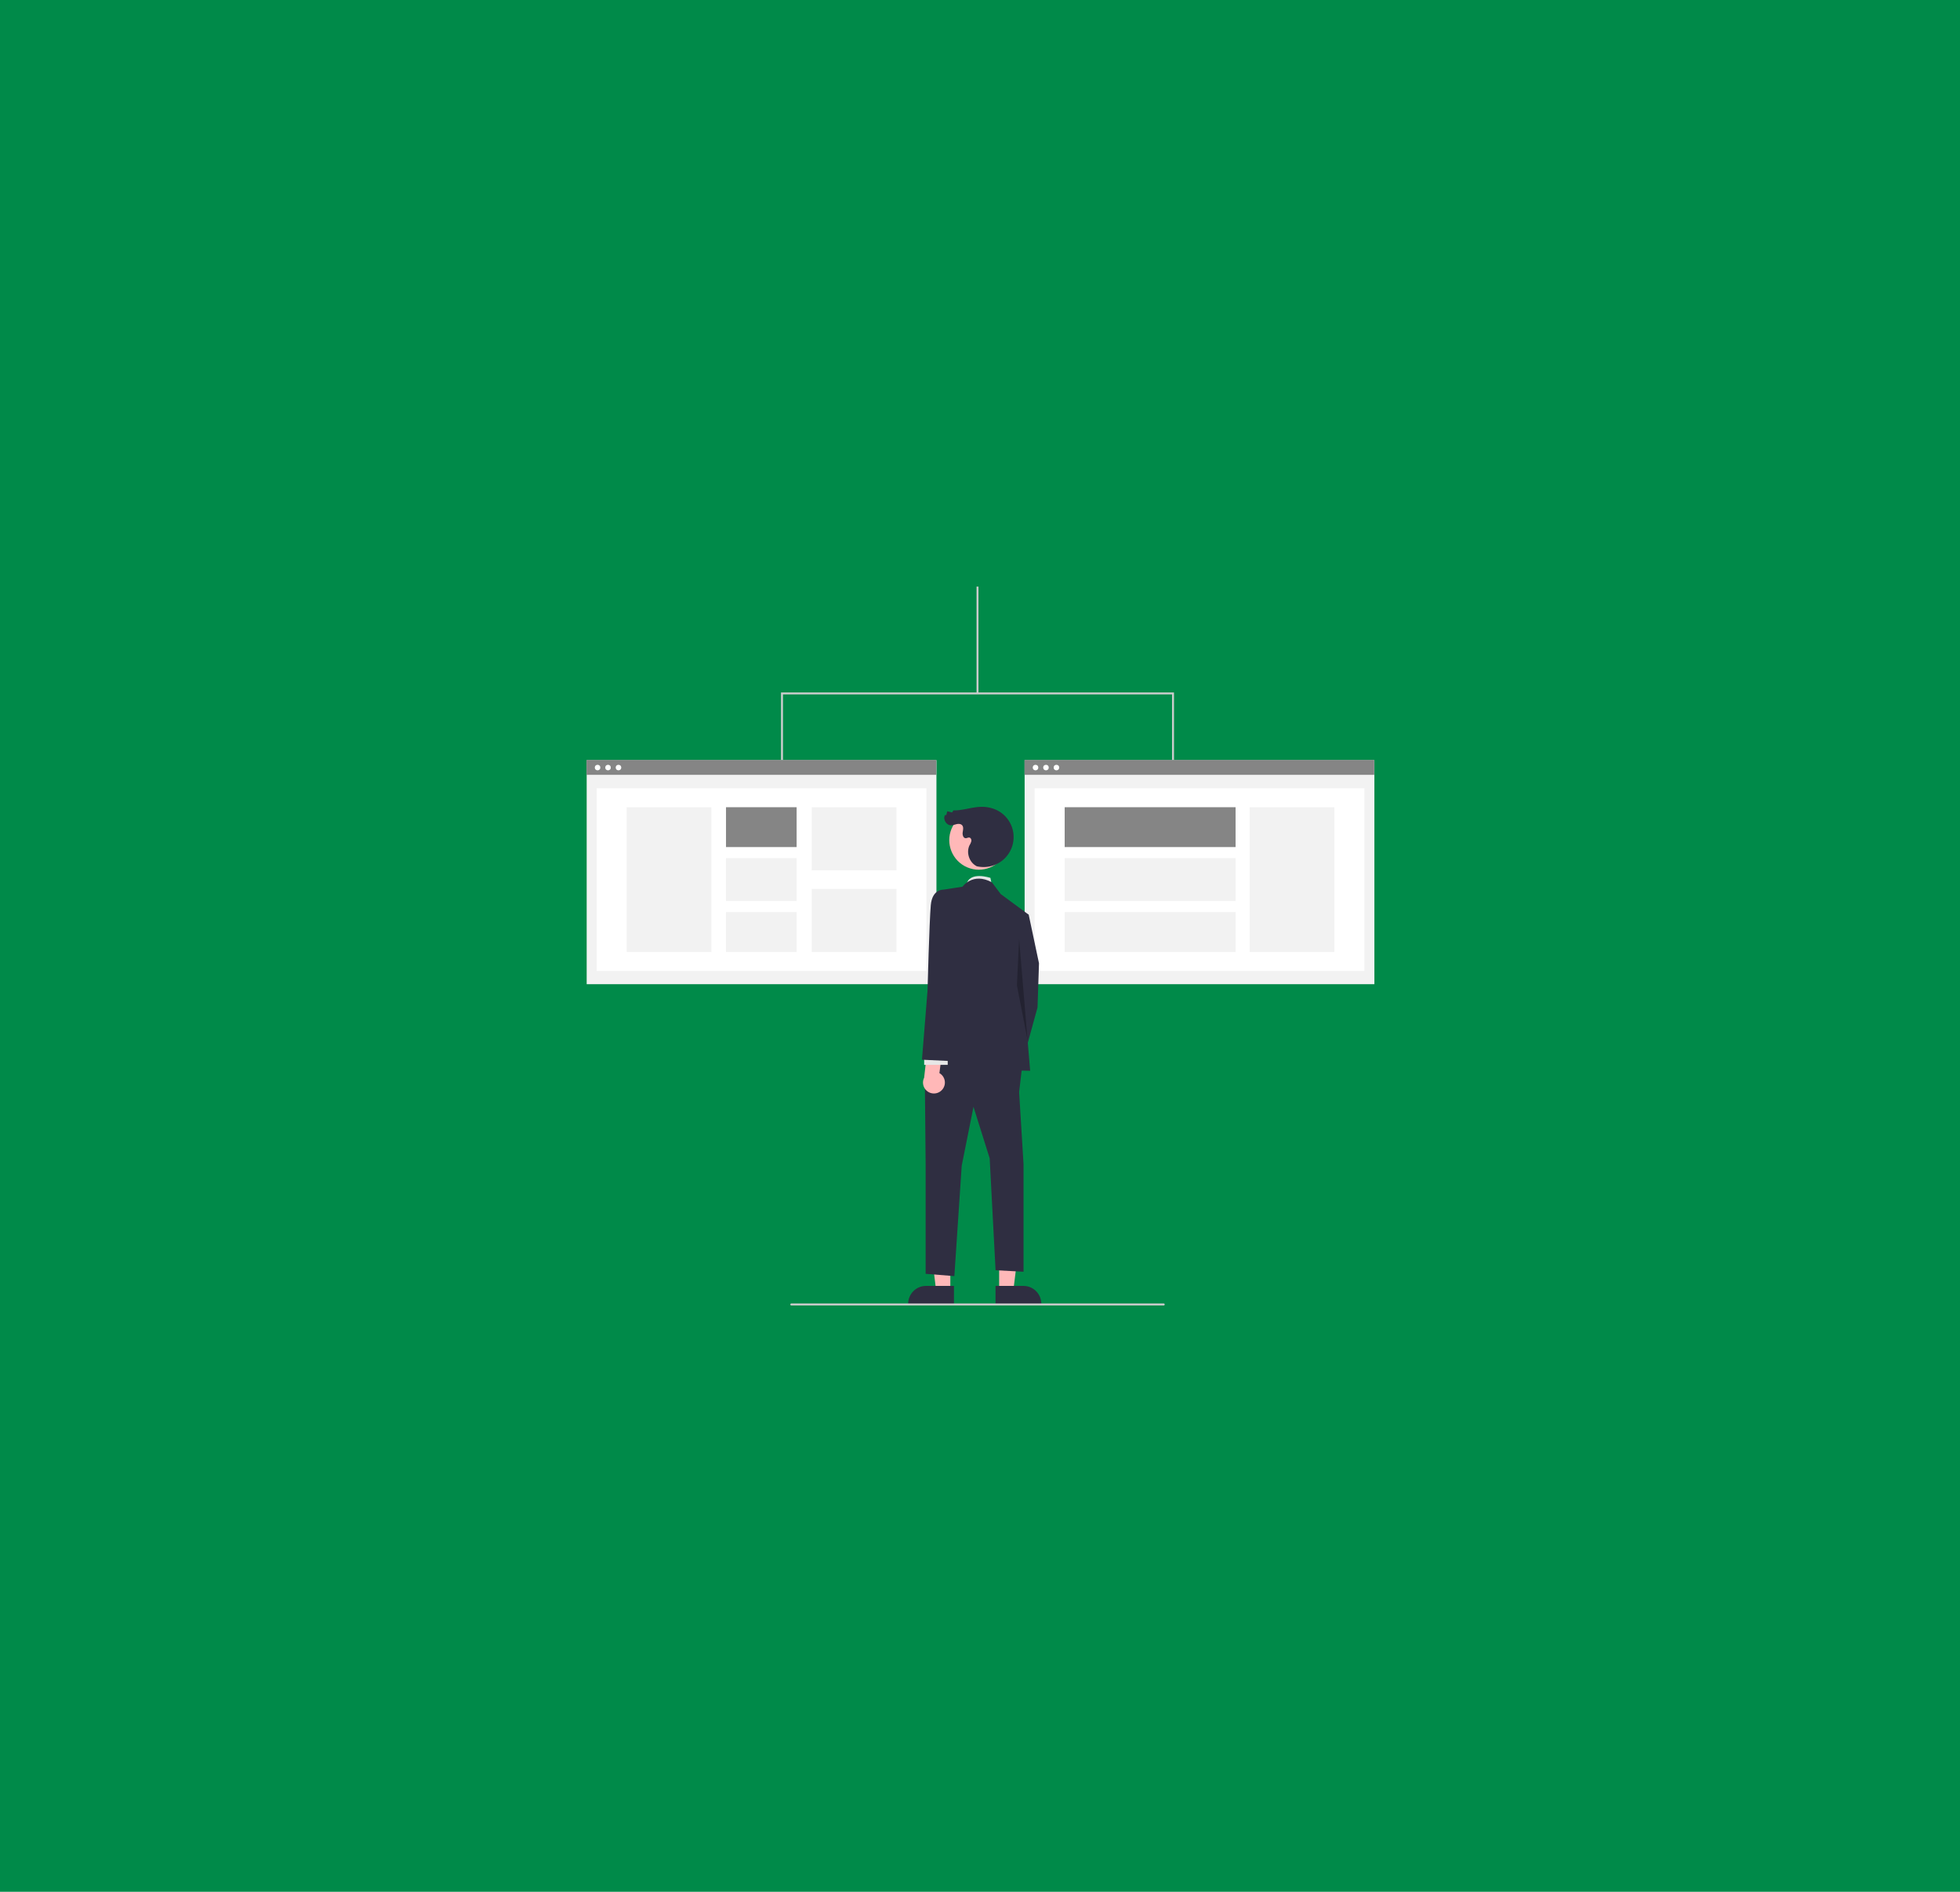 <?xml version="1.0"?>
<svg xmlns="http://www.w3.org/2000/svg" xmlns:xlink="http://www.w3.org/1999/xlink" data-name="Layer 1" width="2005" height="1935" viewBox="0 0 2005 1935"><rect x="0" y="0" width="2005" height="1935" fill="#008a49"/><g transform="translate(600, 600)"><rect xmlns="http://www.w3.org/2000/svg" x="0.153" y="177.534" width="357.795" height="229.148" fill="#f2f2f2"/><rect xmlns="http://www.w3.org/2000/svg" x="10.384" y="206.275" width="337.333" height="186.85" fill="#fff"/><rect xmlns="http://www.w3.org/2000/svg" y="177.331" width="357.795" height="15.2" fill="#858585"/><circle xmlns="http://www.w3.org/2000/svg" cx="11.296" cy="185.102" r="2.817" fill="#fff"/><circle xmlns="http://www.w3.org/2000/svg" cx="21.989" cy="185.102" r="2.817" fill="#fff"/><circle xmlns="http://www.w3.org/2000/svg" cx="32.683" cy="185.102" r="2.817" fill="#fff"/><rect xmlns="http://www.w3.org/2000/svg" x="41.035" y="225.662" width="86.679" height="148.076" fill="#f2f2f2"/><rect xmlns="http://www.w3.org/2000/svg" x="142.676" y="225.662" width="72.232" height="40.76" fill="#858585"/><rect xmlns="http://www.w3.org/2000/svg" x="142.676" y="277.772" width="72.232" height="43.855" fill="#f2f2f2"/><rect xmlns="http://www.w3.org/2000/svg" x="142.676" y="332.978" width="72.232" height="40.76" fill="#f2f2f2"/><rect xmlns="http://www.w3.org/2000/svg" x="230.387" y="225.662" width="86.679" height="64.531" fill="#f2f2f2"/><rect xmlns="http://www.w3.org/2000/svg" x="230.387" y="309.207" width="86.679" height="64.531" fill="#f2f2f2"/><rect xmlns="http://www.w3.org/2000/svg" x="448.153" y="177.534" width="357.795" height="229.148" fill="#f2f2f2"/><rect xmlns="http://www.w3.org/2000/svg" x="458.384" y="206.275" width="337.333" height="186.85" fill="#fff"/><rect xmlns="http://www.w3.org/2000/svg" x="448" y="177.331" width="357.795" height="15.2" fill="#858585"/><circle xmlns="http://www.w3.org/2000/svg" cx="459.296" cy="185.102" r="2.817" fill="#fff"/><circle xmlns="http://www.w3.org/2000/svg" cx="469.989" cy="185.102" r="2.817" fill="#fff"/><circle xmlns="http://www.w3.org/2000/svg" cx="480.683" cy="185.102" r="2.817" fill="#fff"/><rect xmlns="http://www.w3.org/2000/svg" x="678.308" y="225.662" width="86.679" height="148.076" fill="#f2f2f2"/><rect xmlns="http://www.w3.org/2000/svg" x="489.113" y="225.659" width="174.834" height="40.76" fill="#858585"/><rect xmlns="http://www.w3.org/2000/svg" x="489.113" y="277.77" width="174.834" height="43.855" fill="#f2f2f2"/><rect xmlns="http://www.w3.org/2000/svg" x="489.113" y="332.976" width="174.834" height="40.76" fill="#f2f2f2"/><rect xmlns="http://www.w3.org/2000/svg" x="398.947" width="2" height="109.268" fill="#ccc"/><polygon xmlns="http://www.w3.org/2000/svg" points="600.947 177.268 598.947 177.268 598.947 110.268 200.947 110.268 200.947 177.268 198.947 177.268 198.947 108.268 600.947 108.268 600.947 177.268" fill="#ccc"/><path xmlns="http://www.w3.org/2000/svg" d="M611.689,387.834l-1.506-7.529s-22.149-7.529-24.627,7.529Z" transform="translate(-197.026 -82.366)" fill="#e6e6e6"/><polygon xmlns="http://www.w3.org/2000/svg" points="372.154 720.046 357.633 720.045 350.725 664.036 372.156 664.037 372.154 720.046" fill="#ffb8b8"/><path xmlns="http://www.w3.org/2000/svg" d="M572.883,816.488,526.062,816.486v-.592A18.225,18.225,0,0,1,544.286,797.67h.001l28.597.001Z" transform="translate(-197.026 -82.366)" fill="#2f2e41"/><polygon xmlns="http://www.w3.org/2000/svg" points="422.075 720.046 436.596 720.045 443.504 664.036 422.073 664.037 422.075 720.046" fill="#ffb8b8"/><path xmlns="http://www.w3.org/2000/svg" d="M615.398,797.671l28.597-.001h.001a18.225,18.225,0,0,1,18.224,18.224v.592l-46.821.002Z" transform="translate(-197.026 -82.366)" fill="#2f2e41"/><polygon xmlns="http://www.w3.org/2000/svg" points="435.745 337.091 452.309 335.585 462.85 385.279 461.344 430.455 444.78 490.69 422.192 477.137 434.239 415.396 435.745 337.091" fill="#2f2e41"/><polygon xmlns="http://www.w3.org/2000/svg" points="446.229 485.419 442.521 517.042 447.039 590.83 447.039 700.788 418.427 699.253 412.404 584.806 395.839 532.101 383.792 592.336 376.263 705.276 346.898 702.922 346.898 591.939 346.145 511.019 356.686 479.396 446.229 485.419" fill="#2f2e41"/><path xmlns="http://www.w3.org/2000/svg" d="M581.571,389.34s10.541-15.059,30.117-4.518l9.035,12.047,28.612,21.082L643.312,488.727l7.529,88.846-106.917-1.506,18.07-88.846V392.351Z" transform="translate(-197.026 -82.366)" fill="#2f2e41"/><polygon xmlns="http://www.w3.org/2000/svg" points="442.521 360.58 451.155 463.818 440.262 407.867 442.521 360.58" opacity="0.25"/><path xmlns="http://www.w3.org/2000/svg" d="M561.008,596.772a11.106,11.106,0,0,0-2.994-16.765l3.219-25.175-14.822-5.688-4.047,35.616a11.167,11.167,0,0,0,18.643,12.012Z" transform="translate(-197.026 -82.366)" fill="#ffb8b8"/><rect xmlns="http://www.w3.org/2000/svg" x="542.419" y="561.009" width="24.094" height="10.541" transform="translate(911.905 1050.193) rotate(-180)" fill="#e6e6e6"/><path xmlns="http://www.w3.org/2000/svg" d="M577.807,405.151l-15.812-12.8s-11.294-.753-12.8,15.812-3.338,87.34-3.338,87.34L540.16,566.279l31.623,1.506,6.023-76.604Z" transform="translate(-197.026 -82.366)" fill="#2f2e41"/><circle xmlns="http://www.w3.org/2000/svg" cx="598.33" cy="341.707" r="30.239" transform="translate(-185.523 620.444) rotate(-61.337)" fill="#ffb8b8"/><path xmlns="http://www.w3.org/2000/svg" d="M596.071,368.381a30.673,30.673,0,0,0,20.068-57.652,35.868,35.868,0,0,0-16.936-3.039c-9.044.475-17.834,3.818-26.887,3.572l-1.312,2.109-4.945-1.199-1.06,3.926-1.303-.045c-2.333,4.336,1.421,10.544,6.345,10.491,1.949-.021,3.793-.833,5.699-1.241s4.151-.307,5.465,1.133c1.708,1.871.965,4.791.608,7.299s.533,5.887,3.066,5.969c1.294.042,2.524-.886,3.795-.642,1.48.284,2.229,2.072,2.013,3.564a14.18,14.18,0,0,1-1.771,4.135c-3.671,7.327-.571,17.295,6.607,21.248" transform="translate(-197.026 -82.366)" fill="#2f2e41"/><path xmlns="http://www.w3.org/2000/svg" d="M787.474,817.634h-381a1,1,0,0,1,0-2h381a1,1,0,0,1,0,2Z" transform="translate(-197.026 -82.366)" fill="#ccc"/></g></svg>
